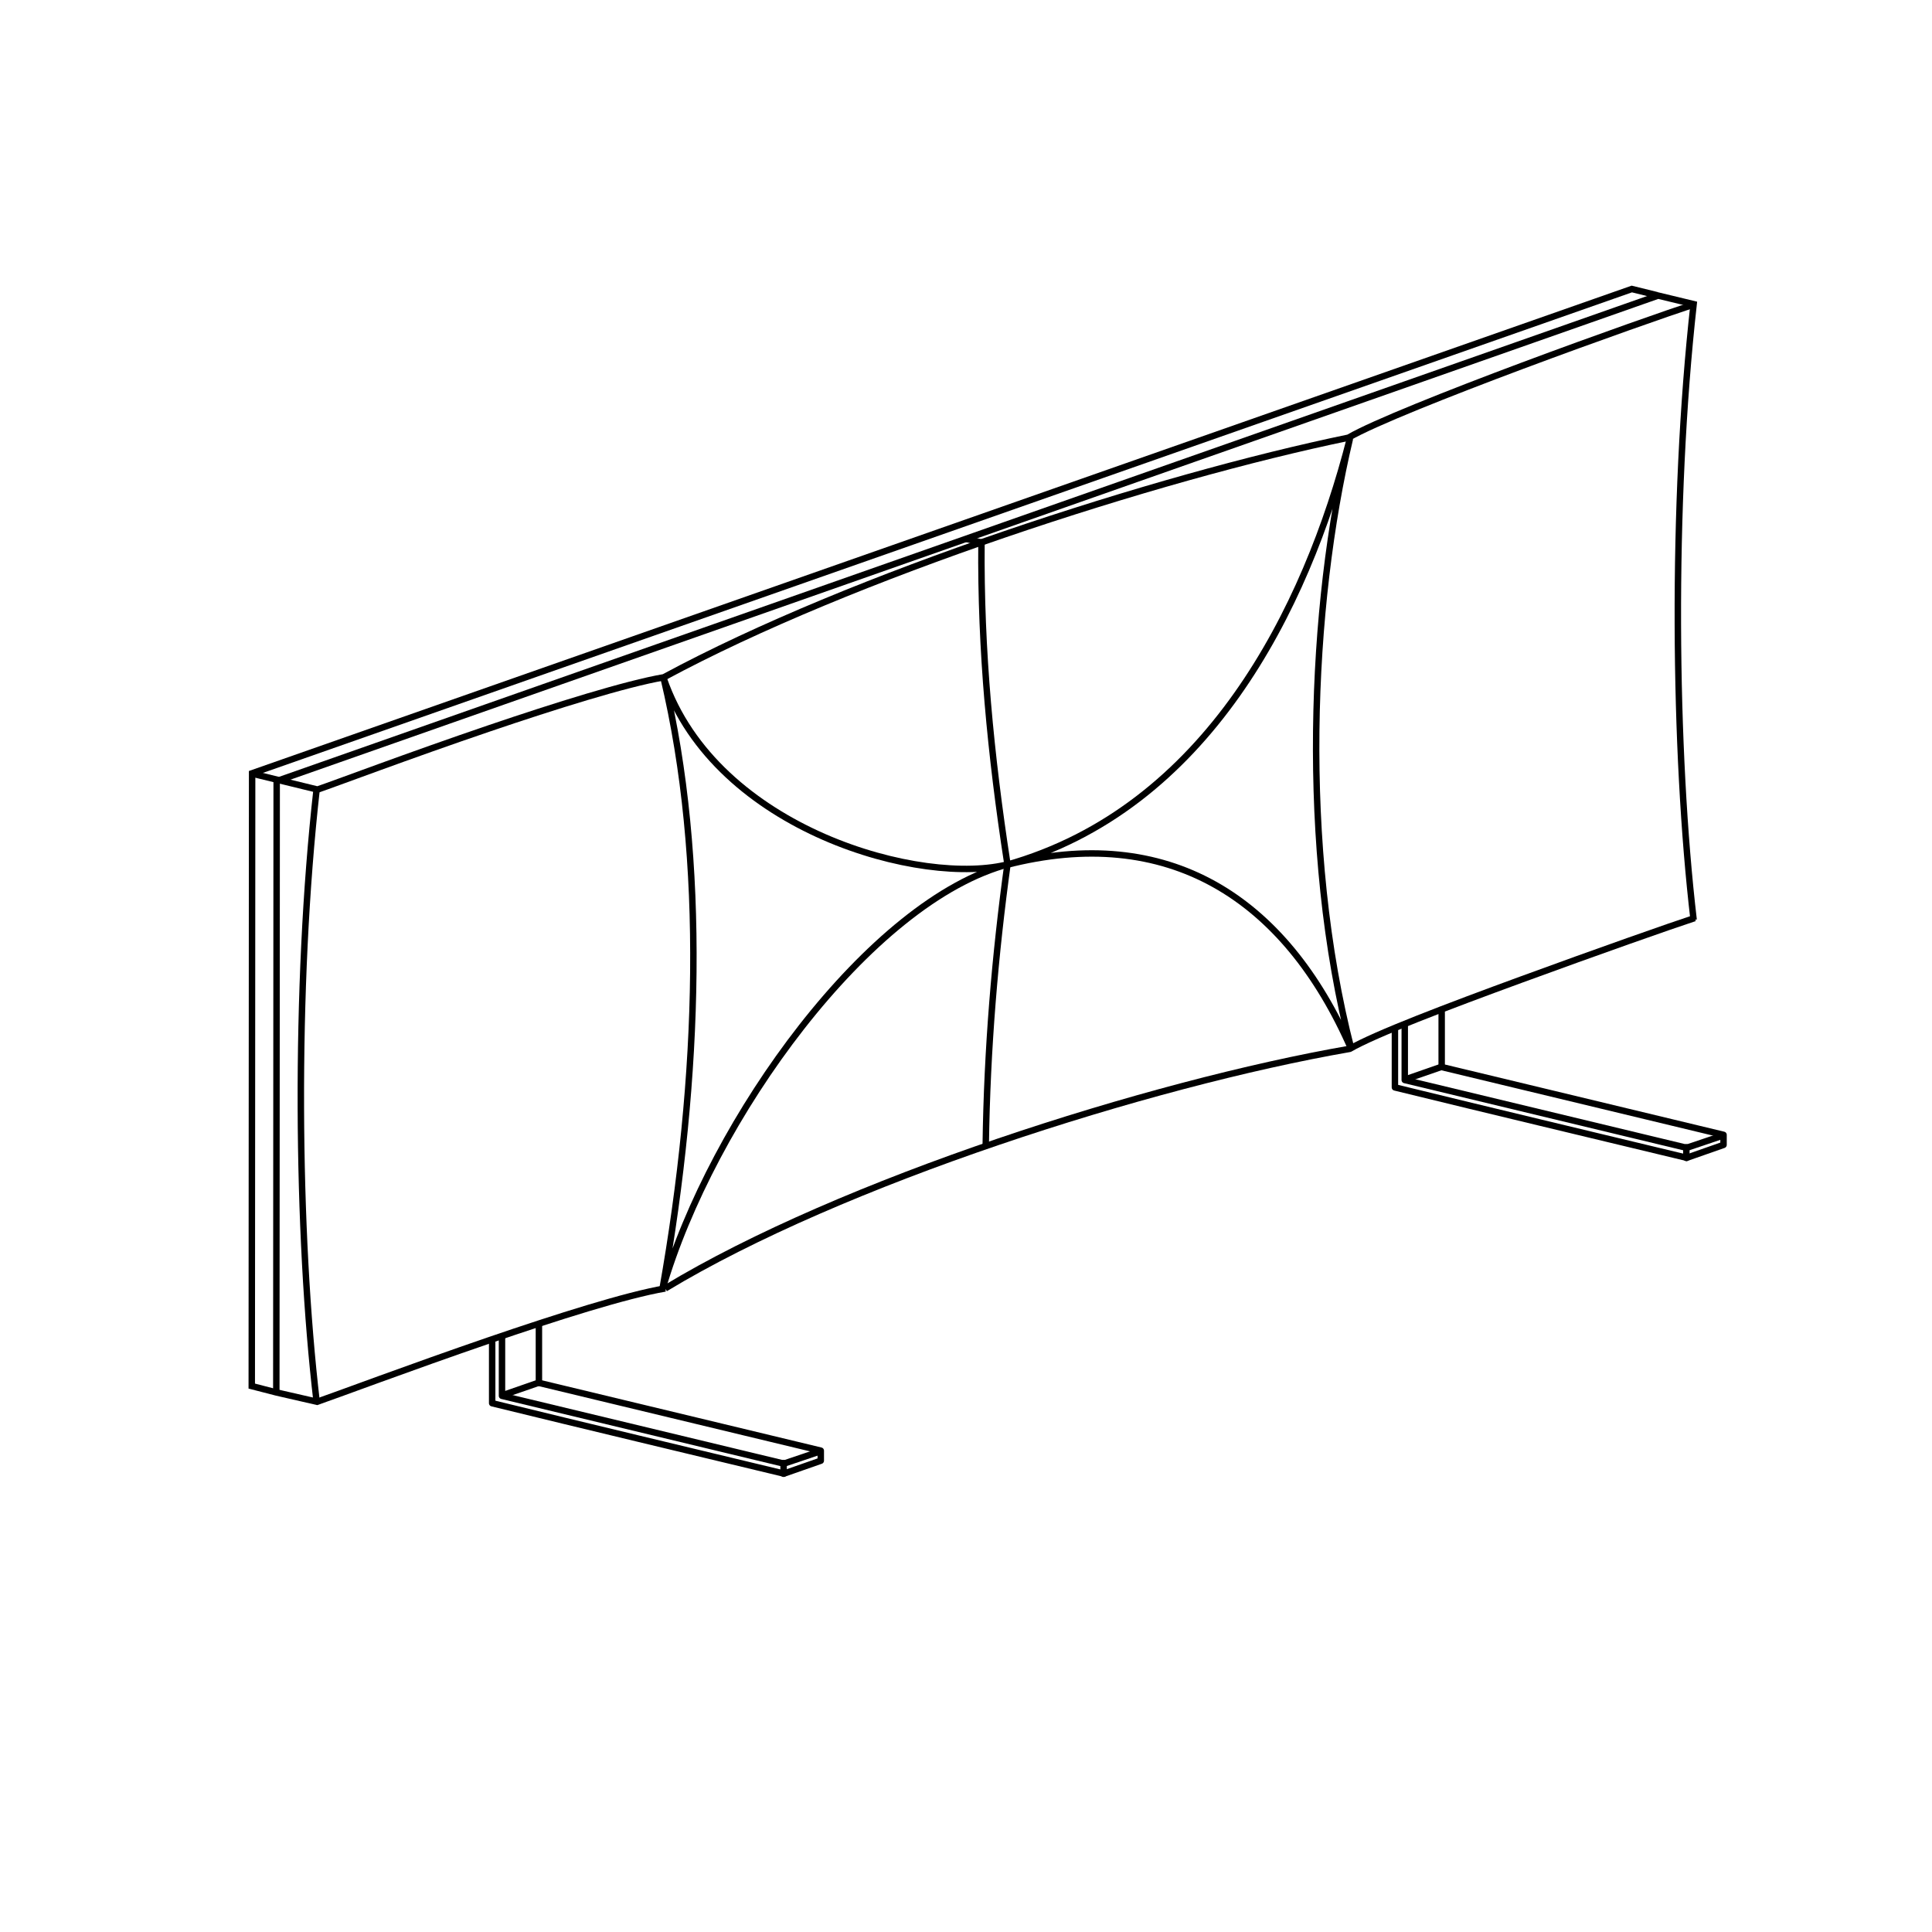 <?xml version="1.0" encoding="UTF-8" standalone="no"?>
<!-- Created with Inkscape (http://www.inkscape.org/) -->

<svg
   width="90mm"
   height="90mm"
   viewBox="0 0 90 90"
   version="1.1"
   id="svg5"
   xml:space="preserve"
   xmlns="http://www.w3.org/2000/svg"
   xmlns:svg="http://www.w3.org/2000/svg"><defs
     id="defs2" /><g
     id="layer1"><g
       id="g1358"
       transform="translate(-677.867,-72.506)" /><g
       id="g3538"
       style="stroke-width:0.002;stroke-miterlimit:4;stroke-dasharray:none"
       transform="matrix(4.112,0,0,4.112,3901.158,-3338.889)" /><g
       id="g25566-5"
       transform="matrix(-0.471,0,0,0.471,-2254.35,-2691.233)"
       style="stroke-width:0.637;stroke-dasharray:none" /><g
       id="g27575-0"
       transform="translate(207.637,-948.965)" /><g
       id="g30627"
       transform="translate(-468.143,222.207)"><g
         id="g27617"
         transform="translate(3459.181,-1064.133)"><path
           style="fill:none;stroke:#000000;stroke-width:0.3;stroke-linecap:butt;stroke-linejoin:round;stroke-dasharray:none;stroke-opacity:1"
           d="m -2945.118,895.231 c 0.062,-4.431 0.427,-8.802 1.023,-13.127 l -0.026,-0.01 c -0.763,-4.96 -1.245,-9.897 -1.196,-14.894 l -0.732,-0.178"
           id="path39215-0-9-9-5-7-5-7-9-8-4-4-14-2-9-6-3" /><path
           style="fill:none;stroke:#000000;stroke-width:0.3;stroke-linecap:butt;stroke-linejoin:round;stroke-dasharray:none;stroke-opacity:1"
           d="m -2960.112,873.477 c -1.744,0.295 -5.075,1.338 -8.109,2.369 -3.793,1.289 -7.249,2.599 -8.028,2.861 l -3.05,-0.744 m 19.187,-4.487 c 8.73,-4.716 23.003,-9.331 31.89,-11.161 1.154,-0.674 4.699,-2.078 8.082,-3.344 3.559,-1.332 6.959,-2.518 7.988,-2.853"
           id="path39915-8-7-7-6-8-8-6-1-7-4-9-1-88-6-4-7-1-14" /><path
           style="fill:none;stroke:#000000;stroke-width:0.3;stroke-linecap:butt;stroke-linejoin:round;stroke-dasharray:none;stroke-opacity:1"
           d="m -2960.049,901.945 c 8.181,-4.952 22.53,-9.533 31.89,-11.161 1.162,-0.679 4.591,-1.981 7.997,-3.229 3.536,-1.296 7.05,-2.532 8.072,-2.864"
           id="path39915-8-7-7-6-8-8-6-1-7-4-9-1-7-5-6-3-4-0" /><path
           style="fill:none;stroke:#000000;stroke-width:0.3;stroke-linecap:butt;stroke-linejoin:miter;stroke-dasharray:none;stroke-opacity:1"
           d="m -2944.172,882.222 c 9.345,-2.621 13.983,-11.9 16.02,-19.872 -1.847,7.766 -2.364,19.037 0.068,28.462 -3.102,-7.116 -8.574,-10.534 -16.088,-8.59 z"
           id="path42534-01-1-8-2-8-7-7-6-8-8-7-02-8-4-8-7-98-6-4-10" /><path
           style="fill:none;stroke:#000000;stroke-width:0.3;stroke-linecap:butt;stroke-linejoin:miter;stroke-dasharray:none;stroke-opacity:1"
           d="m -2960.12,873.533 c 2.437,7.076 12.102,9.732 16.124,8.633 v 0 c -6.544,1.687 -13.913,11.959 -16.184,19.825 1.756,-9.905 2.064,-20.023 0.06,-28.458 z"
           id="path42534-01-1-8-2-8-7-7-6-8-8-7-0-9-2-7-71-6-8-8-64-5-6-1" /><path
           style="fill:none;stroke:#000000;stroke-width:0.3;stroke-linecap:butt;stroke-linejoin:miter;stroke-dasharray:none;stroke-opacity:1"
           d="m -2976.288,907.223 c -0.918,-7.818 -1.042,-19.271 0,-28.531"
           id="path42534-01-1-8-2-8-7-7-6-8-8-7-0-95-5-3-9-6-3-4-1-5-70" /><path
           style="fill:none;stroke:#000000;stroke-width:0.3;stroke-linecap:butt;stroke-linejoin:miter;stroke-dasharray:none;stroke-opacity:1"
           d="m -2912.142,884.777 c -0.918,-7.818 -1.042,-19.344 -6e-4,-28.683 l -1.654,-0.399 -64.353,22.617 -0.017,28.547"
           id="path42534-01-1-8-2-8-7-7-6-8-8-7-0-95-5-3-7-9-5-7-14-7-8-2" /><path
           style="fill:none;stroke:#000000;stroke-width:0.3;stroke-linecap:butt;stroke-linejoin:miter;stroke-dasharray:none;stroke-opacity:1"
           d="m -2913.844,855.679 -1.178,-0.29 -64.271,22.559 -0.017,28.547 1.155,0.298 1.889,0.433 c 0.755,-0.257 4.31,-1.593 8.03,-2.869 3.137,-1.075 6.393,-2.107 8.187,-2.411"
           id="path42534-01-1-8-2-8-7-7-6-8-8-7-0-95-5-3-7-9-5-7-14-7-8-4-83" /></g><path
         style="fill:none;stroke:#000000;stroke-width:0.3;stroke-linecap:round;stroke-linejoin:round;stroke-dasharray:none"
         d="m 491.528,-159.944 v 2.76 l 13.13,3.158 1.691,-0.571"
         id="path47805-1" /><path
         style="fill:none;stroke:#000000;stroke-width:0.3;stroke-linecap:round;stroke-linejoin:round;stroke-dasharray:none"
         d="m 493.248,-160.478 v 2.69 l 13.13,3.158 v 0.468 l -1.716,0.601 c -4.531,-1.091 -9.066,-2.17 -13.592,-3.279 v -2.922"
         id="path47805-2-5" /><path
         style="fill:none;stroke:#000000;stroke-width:0.3;stroke-linecap:round;stroke-linejoin:round;stroke-dasharray:none"
         d="m 504.646,-154.05 v 0.496"
         id="path47875-13" /><path
         style="fill:none;stroke:#000000;stroke-width:0.3;stroke-linecap:round;stroke-linejoin:round;stroke-dasharray:none"
         d="m 491.56,-157.214 1.701,-0.59"
         id="path47877-1" /><path
         style="fill:none;stroke:#000000;stroke-width:0.3;stroke-linecap:round;stroke-linejoin:round;stroke-dasharray:none"
         d="m 533.582,-174.399 v 2.503 l 13.13,3.158 1.691,-0.571"
         id="path47805-3-7" /><path
         style="fill:none;stroke:#000000;stroke-width:0.3;stroke-linecap:round;stroke-linejoin:round;stroke-dasharray:none"
         d="m 535.302,-175.05 v 2.55 l 13.13,3.158 v 0.468 l -1.716,0.601 c -4.531,-1.091 -9.066,-2.17 -13.592,-3.279 v -2.665"
         id="path47805-2-6-3" /><path
         style="fill:none;stroke:#000000;stroke-width:0.3;stroke-linecap:round;stroke-linejoin:round;stroke-dasharray:none"
         d="m 546.7,-168.763 v 0.496"
         id="path47875-2-8" /><path
         style="fill:none;stroke:#000000;stroke-width:0.3;stroke-linecap:round;stroke-linejoin:round;stroke-dasharray:none"
         d="m 533.614,-171.926 1.701,-0.591"
         id="path47877-4-8" /></g></g></svg>

